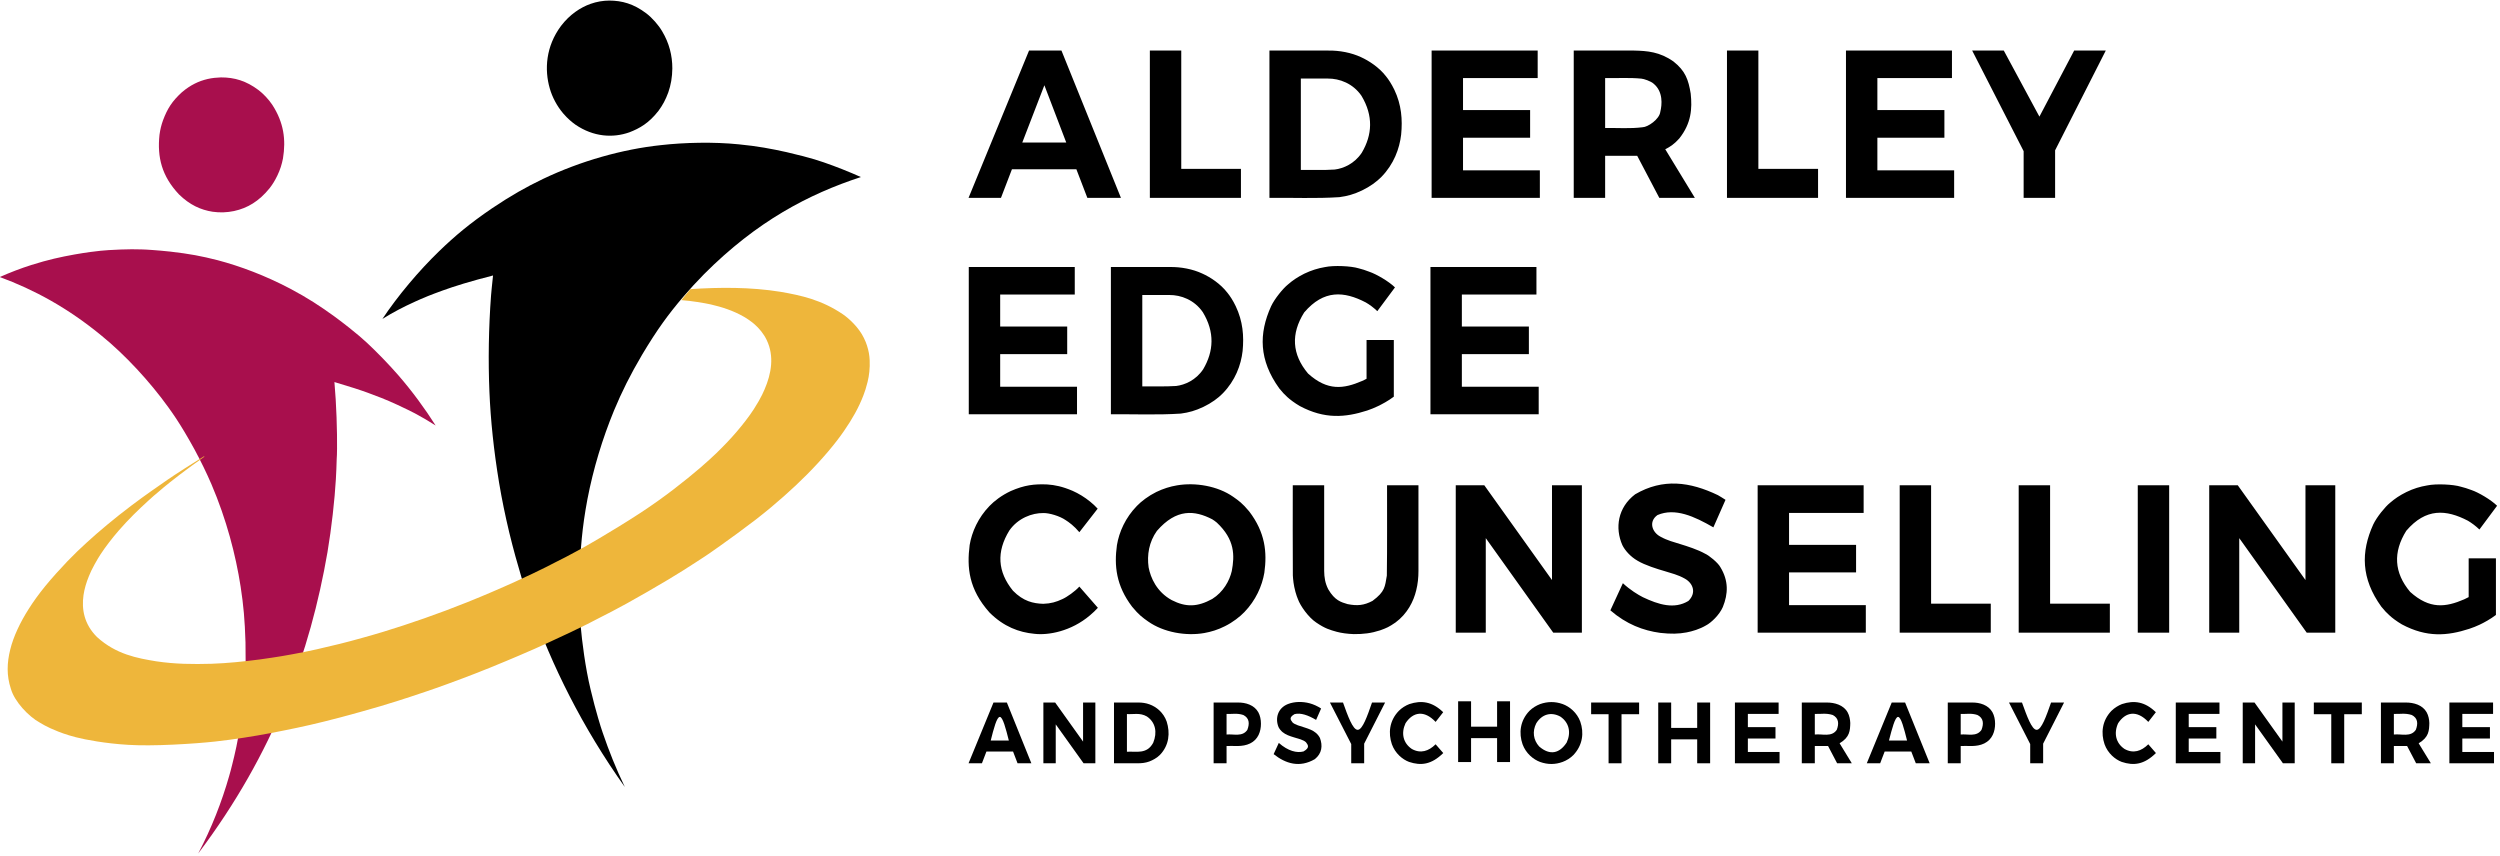 <?xml version="1.0" encoding="UTF-8" standalone="no"?>
<!DOCTYPE svg PUBLIC "-//W3C//DTD SVG 1.1//EN" "http://www.w3.org/Graphics/SVG/1.1/DTD/svg11.dtd">
<svg width="100%" height="100%" viewBox="0 0 812 278" version="1.1" xmlns="http://www.w3.org/2000/svg" xmlns:xlink="http://www.w3.org/1999/xlink" xml:space="preserve" xmlns:serif="http://www.serif.com/" style="fill-rule:evenodd;clip-rule:evenodd;stroke-linejoin:round;stroke-miterlimit:2;">
    <g transform="matrix(1,0,0,1,-20.63,-82.746)">
        <g transform="matrix(1.929,0,0,1.881,-372.541,-241.668)">
            <g transform="matrix(1.224,0,0,1.328,180.134,45.972)">
                <path d="M159.33,194.5L161.23,194.5L157.86,186.6L156.02,186.6L152.59,194.5L154.43,194.5L155.05,192.97L158.71,192.97L159.33,194.5ZM155.64,191.54C156.05,190 156.47,188.47 156.89,188.47C157.3,188.47 157.72,190 158.13,191.54L155.64,191.54"/>
            </g>
            <g transform="matrix(1.224,0,0,1.328,179.097,45.972)">
                <path d="M163.73,186.6L163.73,194.5L165.43,194.5L165.43,189.44L169.26,194.5L170.88,194.5L170.88,186.6L169.19,186.6L169.19,191.68L165.35,186.6L163.73,186.6"/>
            </g>
            <g transform="matrix(1.224,0,0,1.328,178.061,45.972)">
                <path d="M174.29,186.6L174.29,194.5L177.57,194.5C178.09,194.5 178.62,194.45 179.14,194.27C179.67,194.08 180.19,193.8 180.61,193.41C181.9,192.14 182.02,190.52 181.54,189.08C181.09,187.87 180.09,187.15 179.18,186.84C178.67,186.66 178.15,186.6 177.64,186.6L174.29,186.6ZM176.07,193L176.07,188.1C176.92,188.16 177.86,187.89 178.81,188.41C180.01,189.17 180.27,190.48 179.69,191.82C178.82,193.38 177.33,192.92 176.07,193"/>
            </g>
            <g transform="matrix(1.224,0,0,1.328,175.987,45.959)">
                <path d="M189.69,186.61L189.69,194.51L191.47,194.51L191.47,192.26C192.43,192.21 193.63,192.43 194.71,191.93C195.84,191.41 196.2,190.34 196.2,189.37C196.2,188.83 196.09,188.31 195.84,187.88C195.27,186.92 194.09,186.6 193.04,186.61L189.69,186.61ZM191.47,190.77L191.47,188.09C192.21,188.13 192.92,187.96 193.77,188.23C194.61,188.63 194.66,189.35 194.33,190.16C193.66,191.11 192.45,190.68 191.47,190.77"/>
            </g>
            <g transform="matrix(1.224,0,0,1.328,175.469,46.676)">
                <path d="M204.9,186.85C203.85,186.2 202.82,185.98 201.8,186C201.35,186.01 200.8,186.09 200.33,186.27C198.92,186.8 198.55,188.14 199.05,189.28C199.65,190.34 200.83,190.47 202.08,190.86C202.41,190.97 202.66,191.09 202.82,191.24C203.04,191.54 203.45,191.91 202.48,192.43C201.57,192.66 200.36,192.39 199.08,191.32L198.37,192.78C200.02,194.02 201.94,194.59 204.04,193.43C205.03,192.67 205.13,191.68 204.74,190.68C204.15,189.6 202.96,189.45 201.72,189.04C201.39,188.93 201.14,188.81 200.98,188.67C200.78,188.39 200.36,188.06 201.24,187.58C202.08,187.37 203.12,187.72 204.21,188.33L204.9,186.85"/>
            </g>
            <g transform="matrix(1.224,0,0,1.328,174.432,45.972)">
                <path d="M214.55,186.6L212.75,186.6C212.1,188.38 211.44,190.15 210.78,190.15C210.11,190.15 209.43,188.38 208.76,186.6L206.96,186.6L209.89,192L209.89,194.5L211.67,194.5L211.67,191.95L214.55,186.6"/>
            </g>
            <g transform="matrix(1.224,0,0,1.328,172.877,46.012)">
                <path d="M223.81,187.83C222.3,186.44 220.81,186.26 219.16,186.77C218.64,186.96 218.12,187.26 217.7,187.66C216.39,188.95 216.24,190.56 216.75,191.99C217.2,193.18 218.21,193.97 219.11,194.29C220.76,194.81 222.19,194.65 223.82,193.14L222.77,192C221.81,192.9 220.7,193.24 219.5,192.61C218.3,191.85 217.99,190.56 218.63,189.26C219.65,187.79 221.19,187.51 222.77,189.09L223.81,187.83"/>
            </g>
            <g transform="matrix(1.224,0,0,1.328,183.244,46.012)">
                <path d="M228.68,186.77C228.16,186.96 227.63,187.26 227.21,187.65C225.9,188.94 225.73,190.56 226.26,192C226.72,193.19 227.75,193.98 228.68,194.3C229.73,194.65 230.75,194.65 231.78,194.29C232.3,194.11 232.83,193.8 233.25,193.4C234.55,192.1 234.73,190.49 234.2,189.05C233.74,187.87 232.71,187.09 231.78,186.77C230.73,186.42 229.71,186.43 228.68,186.77ZM231.46,188.4C232.66,189.17 232.97,190.46 232.33,191.77C231.37,193.16 230.05,193.52 228.54,192.28C227.74,191.44 227.58,190.33 228.14,189.28C228.91,188.09 230.18,187.74 231.46,188.4"/>
            </g>
            <g transform="matrix(1.224,0,0,1.328,182.207,45.972)">
                <path d="M236.54,186.6L236.54,188.12L238.94,188.12L238.94,194.5L240.72,194.5L240.72,188.12L243.14,188.12L243.14,186.6L236.54,186.6"/>
            </g>
            <g transform="matrix(1.224,0,0,1.328,182.207,45.972)">
                <path d="M245.77,186.6L245.77,194.5L247.55,194.5L247.55,191.39L251.13,191.39L251.13,194.5L252.91,194.5L252.91,186.6L251.13,186.6L251.13,189.9L247.55,189.9L247.55,186.6L245.77,186.6"/>
            </g>
            <g transform="matrix(1.224,0,0,1.328,148.515,45.76)">
                <path d="M245.77,186.6L245.77,194.5L247.55,194.5L247.55,191.39L251.13,191.39L251.13,194.5L252.91,194.5L252.91,186.6L251.13,186.6L251.13,189.9L247.55,189.9L247.55,186.6L245.77,186.6"/>
            </g>
            <g transform="matrix(1.224,0,0,1.328,182.207,45.972)">
                <path d="M256.32,186.6L256.32,194.5L262.46,194.5L262.46,193.03L258.1,193.03L258.1,191.28L261.9,191.28L261.9,189.8L258.1,189.8L258.1,188.08L262.33,188.08L262.33,186.6L256.32,186.6"/>
            </g>
            <g transform="matrix(1.224,0,0,1.328,182.207,45.972)">
                <path d="M272.4,194.5L270.72,191.9C272.14,191.1 272.16,190.24 272.19,189.27C272.17,188.82 272.07,188.29 271.82,187.87C271.25,186.91 270.03,186.6 268.96,186.6L265.52,186.6L265.52,194.5L267.31,194.5L267.31,192.25L269.13,192.25L270.38,194.5L272.4,194.5ZM267.31,188.08C268.11,188.12 268.85,187.94 269.77,188.22C270.6,188.62 270.66,189.34 270.33,190.15C269.62,191.14 268.34,190.65 267.31,190.76L267.31,188.08"/>
            </g>
            <g transform="matrix(1.224,0,0,1.328,182.207,45.972)">
                <path d="M281.2,194.5L283.11,194.5L279.73,186.6L277.89,186.6L274.46,194.5L276.3,194.5L276.92,192.97L280.58,192.97L281.2,194.5ZM277.51,191.54C277.93,190 278.35,188.47 278.76,188.47C279.18,188.47 279.59,190 280,191.54L277.51,191.54"/>
            </g>
            <g transform="matrix(1.224,0,0,1.328,182.207,45.959)">
                <path d="M285.6,186.61L285.6,194.51L287.38,194.51L287.38,192.26C288.34,192.21 289.54,192.43 290.62,191.93C291.75,191.41 292.11,190.34 292.11,189.37C292.11,188.83 292,188.31 291.75,187.88C291.18,186.92 290,186.6 288.95,186.61L285.6,186.61ZM287.38,190.77L287.38,188.09C288.12,188.13 288.83,187.96 289.68,188.23C290.52,188.63 290.57,189.35 290.24,190.16C289.57,191.11 288.36,190.68 287.38,190.77"/>
            </g>
            <g transform="matrix(1.224,0,0,1.328,182.207,45.972)">
                <path d="M301.6,186.6L299.81,186.6C299.15,188.38 298.49,190.15 297.83,190.15C297.16,190.15 296.49,188.38 295.81,186.6L294.02,186.6L296.94,192L296.94,194.5L298.72,194.5L298.72,191.95L301.6,186.6"/>
            </g>
            <g transform="matrix(1.224,0,0,1.328,180.134,46.012)">
                <path d="M315.92,187.83C314.4,186.44 312.92,186.26 311.26,186.77C310.75,186.96 310.23,187.26 309.8,187.66C308.5,188.95 308.35,190.56 308.86,191.99C309.31,193.18 310.32,193.97 311.22,194.29C312.87,194.81 314.3,194.65 315.93,193.14L314.88,192C313.92,192.9 312.81,193.24 311.61,192.61C310.41,191.85 310.1,190.56 310.73,189.26C311.75,187.79 313.3,187.51 314.88,189.09L315.92,187.83"/>
            </g>
            <g transform="matrix(1.224,0,0,1.328,180.134,45.972)">
                <path d="M318.66,186.6L318.66,194.5L324.8,194.5L324.8,193.03L320.44,193.03L320.44,191.28L324.24,191.28L324.24,189.8L320.44,189.8L320.44,188.08L324.67,188.08L324.67,186.6L318.66,186.6"/>
            </g>
            <g transform="matrix(1.224,0,0,1.328,180.134,45.972)">
                <path d="M327.87,186.6L327.87,194.5L329.57,194.5L329.57,189.44L333.4,194.5L335.02,194.5L335.02,186.6L333.33,186.6L333.33,191.68L329.49,186.6L327.87,186.6"/>
            </g>
            <g transform="matrix(1.224,0,0,1.328,180.134,45.972)">
                <path d="M337.65,186.6L337.65,188.12L340.05,188.12L340.05,194.5L341.83,194.5L341.83,188.12L344.25,188.12L344.25,186.6L337.65,186.6"/>
            </g>
            <g transform="matrix(1.224,0,0,1.328,180.134,45.972)">
                <path d="M353.75,194.5L352.07,191.9C353.5,191.1 353.51,190.24 353.54,189.27C353.53,188.82 353.42,188.29 353.17,187.87C352.6,186.91 351.39,186.6 350.31,186.6L346.88,186.6L346.88,194.5L348.66,194.5L348.66,192.25L350.48,192.25L351.73,194.5L353.75,194.5ZM348.66,188.08C349.46,188.12 350.2,187.94 351.12,188.22C351.96,188.62 352.01,189.34 351.68,190.15C350.97,191.14 349.69,190.65 348.66,190.76L348.66,188.08"/>
            </g>
            <g transform="matrix(1.224,0,0,1.328,179.616,45.972)">
                <path d="M356.72,186.6L356.72,194.5L362.86,194.5L362.86,193.03L358.5,193.03L358.5,191.28L362.3,191.28L362.3,189.8L358.5,189.8L358.5,188.08L362.73,188.08L362.73,186.6L356.72,186.6"/>
            </g>
            <g transform="matrix(1.224,0,0,1.328,180.134,-164.186)">
                <path d="M173.55,279.23L165.37,260.08L160.91,260.08L152.59,279.23L157.05,279.23L158.56,275.51L167.42,275.51L168.93,279.23L173.55,279.23ZM159.98,272.04L166.03,272.04L163.02,264.59L159.98,272.04ZM177.53,279.23L190.06,279.23L190.06,275.46L181.85,275.46L181.85,260.08L177.53,260.08L177.53,279.23ZM193.98,279.23C197.19,279.2 200.39,279.34 203.61,279.14C204.72,279 205.62,278.76 206.71,278.27C207.8,277.78 208.76,277.11 209.38,276.51C211.08,274.87 211.88,272.84 212.1,271C212.3,269.06 212.15,267.13 211.16,265.17C210.76,264.4 210.37,263.84 210.01,263.42C209.06,262.26 207.66,261.4 206.56,260.93C205.24,260.35 203.61,260.06 202.11,260.08L193.98,260.08L193.98,279.23ZM198.3,275.6C199.85,275.58 201.4,275.65 202.96,275.55C204.16,275.41 205.67,274.8 206.68,273.37C208.14,271.04 208.29,268.56 206.64,265.96C205.47,264.35 203.62,263.71 202.02,263.72L198.3,263.72L198.3,275.6ZM216.29,279.23L231.18,279.23L231.18,275.65L220.61,275.65L220.61,271.41L229.84,271.41L229.84,267.82L220.61,267.82L220.61,263.66L230.88,263.66L230.88,260.08L216.29,260.08L216.29,279.23ZM248.43,272.91C249.07,272.61 249.63,272.28 250.36,271.51C252.02,269.53 252.15,267.64 251.93,265.67C251.62,263.89 251.21,262.73 249.56,261.5C247.67,260.24 245.96,260.12 244.16,260.08L235.84,260.08L235.84,279.23L240.16,279.23L240.16,273.76L244.57,273.76L247.61,279.23L252.5,279.23L248.43,272.91ZM240.16,263.66L240.16,270.15C241.88,270.12 243.58,270.26 245.31,270.05C246.02,270.04 247.63,269.02 247.75,268.04C247.99,267.12 248.16,265.42 246.82,264.38C246.45,264.06 245.47,263.75 245.14,263.73C243.56,263.58 241.82,263.68 240.16,263.66ZM256.92,279.23L269.45,279.23L269.45,275.46L261.24,275.46L261.24,260.08L256.92,260.08L256.92,279.23ZM273.29,279.23L288.17,279.23L288.17,275.65L277.61,275.65L277.61,271.41L286.83,271.41L286.83,267.82L277.61,267.82L277.61,263.66L287.87,263.66L287.87,260.08L273.29,260.08L273.29,279.23ZM304.68,260.08L299.9,268.67L295,260.08L290.65,260.08L297.73,273.16L297.73,279.23L302.06,279.23L302.06,273.05L309.03,260.08L304.68,260.08"/>
            </g>
            <g transform="matrix(1.224,0,0,1.328,180.134,-88.991)">
                <path d="M152.62,250.75L167.51,250.75L167.51,247.17L156.94,247.17L156.94,242.93L166.16,242.93L166.16,239.34L156.94,239.34L156.94,235.18L167.2,235.18L167.2,231.6L152.62,231.6L152.62,250.75ZM172.17,250.75C175.38,250.72 178.58,250.86 181.79,250.66C182.9,250.52 183.8,250.28 184.89,249.79C185.99,249.3 186.95,248.63 187.56,248.03C189.27,246.38 190.07,244.36 190.29,242.52C190.49,240.58 190.33,238.65 189.34,236.69C188.95,235.92 188.55,235.36 188.19,234.94C187.24,233.78 185.85,232.92 184.74,232.45C183.43,231.87 181.8,231.58 180.29,231.6L172.17,231.6L172.17,250.75ZM176.49,247.12C178.04,247.1 179.59,247.17 181.15,247.07C182.35,246.93 183.86,246.32 184.87,244.89C186.32,242.56 186.48,240.08 184.82,237.48C183.65,235.87 181.81,235.23 180.21,235.24L176.49,235.24L176.49,247.12ZM206.72,246.42C204.19,247.45 201.98,247.75 199.29,245.45C197.07,242.95 196.91,240.29 198.76,237.51C201.46,234.52 204.25,234.74 207.24,236.21C207.77,236.5 208.3,236.87 208.82,237.34L211.25,234.25C210.38,233.45 208.67,232.52 207.73,232.22C207.06,231.98 206.83,231.91 206.25,231.77C205.22,231.47 202.85,231.36 201.62,231.61C200.67,231.76 199.74,232.03 198.77,232.47C197.85,232.91 197.18,233.33 196.52,233.88C195.86,234.38 194.7,235.71 194.21,236.7C192.5,240.26 192.53,243.71 195.33,247.38C195.72,247.85 196.12,248.24 196.44,248.51C196.77,248.8 197.43,249.28 198.16,249.68C201.57,251.4 204.41,251.18 207.43,250.26C208.03,250.06 208.32,249.95 208.84,249.72C209.45,249.45 210.34,249 211.09,248.46L211.09,241.09L207.34,241.09L207.34,246.13C207.14,246.24 206.93,246.33 206.72,246.42ZM216.13,250.75L231.02,250.75L231.02,247.17L220.45,247.17L220.45,242.93L229.67,242.93L229.67,239.34L220.45,239.34L220.45,235.18L230.71,235.18L230.71,231.6L216.13,231.6L216.13,250.75"/>
            </g>
            <g transform="matrix(1.224,0,0,1.328,180.134,-14.513)">
                <path d="M169.31,206.02C168.54,205.43 167.73,204.97 166.9,204.62C165.48,204.05 164.47,203.86 163.41,203.79C161.64,203.72 160.3,203.86 158.39,204.65C157.11,205.22 156.12,205.95 155.47,206.59C153.92,208.1 153.04,209.96 152.74,211.67C152.35,214.59 152.6,217.39 155.47,220.44C157.43,222.29 159.53,223.02 161.64,223.21C163.57,223.43 166.7,222.89 169.29,220.81C169.68,220.5 170.04,220.18 170.38,219.83L167.83,217.07C167.27,217.67 166.12,218.44 165.49,218.7C164.66,219.07 163.92,219.28 162.87,219.31C161.48,219.27 160.13,218.99 158.7,217.61C156.57,215.14 156.41,212.53 158.2,209.78C159.4,208.16 161.34,207.49 162.88,207.51C163.67,207.49 165.13,207.89 165.95,208.43C166.39,208.69 167.14,209.21 167.83,210L170.35,206.94C170.03,206.61 169.68,206.3 169.31,206.02ZM178.42,204.77C177.33,205.28 176.36,205.98 175.75,206.58C174.18,208.1 173.3,209.96 173,211.69C172.61,214.35 172.88,216.94 175.09,219.69C176.03,220.77 176.55,221.11 177.28,221.6C179.42,223.03 182.51,223.53 185.02,223.11C185.97,222.95 186.9,222.68 187.86,222.22C188.95,221.71 189.92,220.99 190.53,220.39C192.09,218.87 192.97,217 193.28,215.27C193.67,212.61 193.41,210.04 191.19,207.29C190.25,206.22 189.72,205.88 189,205.4C186.86,203.98 183.77,203.5 181.26,203.91C180.31,204.06 179.39,204.33 178.42,204.77ZM186.11,208.32C183.69,207.14 181.19,206.9 178.5,209.83C177.41,211.27 177.12,212.96 177.36,214.57C177.63,215.92 178.47,217.76 180.54,218.83C182.5,219.78 184.09,219.73 186.11,218.68C187.64,217.78 188.49,216.31 188.8,215.05C189.2,213.03 189.24,210.96 186.74,208.75C186.54,208.59 186.33,208.45 186.11,208.32ZM197.19,203.9C197.19,207.81 197.17,211.71 197.2,215.61C197.24,216.2 197.29,216.82 197.56,217.77C197.73,218.32 197.75,218.35 197.9,218.71C198.22,219.56 199.34,221.07 200.41,221.74C201.63,222.53 202.3,222.7 203.24,222.95C203.86,223.11 204.69,223.22 205.58,223.25C206.9,223.26 207.97,223.14 209.21,222.76C210.14,222.44 210.42,222.32 211.32,221.74C212.96,220.6 213.81,218.98 214.17,217.56C214.39,216.73 214.48,215.89 214.48,215.04L214.48,203.9L210.16,203.9C210.15,207.82 210.19,211.73 210.13,215.65C209.86,217.09 209.91,217.7 208.16,218.93C206.98,219.52 206.07,219.6 204.73,219.35C203.84,219.1 202.97,218.88 202.07,217.42C201.64,216.63 201.52,215.87 201.51,215.04L201.51,203.9L197.19,203.9ZM219.61,223.06L223.74,223.06L223.74,210.77L233.02,223.06L236.96,223.06L236.96,203.9L232.85,203.9L232.85,216.22L223.54,203.9L219.61,203.9L219.61,223.06ZM255.67,205.18C251.85,203.45 248.12,202.95 244.29,205.07C241.89,206.79 241.49,209.46 242.53,211.68C242.87,212.34 243.62,213.17 244.62,213.71C245.62,214.28 247.34,214.79 248.38,215.07C249.26,215.33 250.17,215.53 251.11,216.03C252.3,216.65 252.73,217.92 251.61,218.94C249.67,220.05 247.51,219.42 245.35,218.45C244.7,218.14 243.6,217.51 242.6,216.63L240.88,220.16C243.09,221.97 245.4,222.79 247.74,223.09C249.22,223.25 250.29,223.22 251.36,223.03C252.14,222.89 253.16,222.61 254.05,222.11C254.72,221.79 255.88,220.76 256.35,219.73C257.09,218.01 257.16,216.32 256.01,214.54C255.68,213.96 254.43,213 253.9,212.79C252.91,212.26 251.47,211.83 250.51,211.55C249.63,211.29 248.72,211.08 247.77,210.58C246.6,210 246.11,208.61 247.36,207.77C249.78,206.79 252.43,207.94 255.05,209.37L256.72,205.79C256.37,205.58 256.03,205.37 255.67,205.18ZM261.14,223.06L276.02,223.06L276.02,219.48L265.46,219.48L265.46,215.23L274.68,215.23L274.68,211.65L265.46,211.65L265.46,207.49L275.72,207.49L275.72,203.9L261.14,203.9L261.14,223.06ZM280.68,223.06L293.21,223.06L293.21,219.29L285,219.29L285,203.9L280.68,203.9L280.68,223.06ZM297.05,223.06L309.59,223.06L309.59,219.29L301.37,219.29L301.37,203.9L297.05,203.9L297.05,223.06ZM313.43,223.06L317.75,223.06L317.75,203.9L313.43,203.9L313.43,223.06ZM323.26,223.06L327.39,223.06L327.39,210.77L336.67,223.06L340.6,223.06L340.6,203.9L336.5,203.9L336.5,216.22L327.19,203.9L323.26,203.9L323.26,223.06ZM358.33,218.73C355.8,219.76 353.59,220.05 350.9,217.76C348.68,215.26 348.52,212.6 350.37,209.81C353.07,206.83 355.86,207.04 358.85,208.51C359.38,208.81 359.91,209.18 360.43,209.65L362.86,206.56C361.99,205.76 360.28,204.82 359.34,204.52C358.67,204.29 358.44,204.22 357.86,204.08C356.83,203.78 354.46,203.67 353.23,203.92C352.28,204.07 351.35,204.33 350.38,204.78C349.46,205.21 348.79,205.64 348.13,206.18C347.47,206.68 346.31,208.02 345.82,209C344.11,212.57 344.14,216.02 346.94,219.69C347.33,220.15 347.73,220.55 348.05,220.81C348.38,221.11 349.03,221.58 349.77,221.99C353.18,223.71 356.02,223.49 359.04,222.56C359.64,222.36 359.93,222.26 360.45,222.03C361.06,221.76 361.95,221.3 362.7,220.76L362.7,213.4L358.95,213.4L358.95,218.44C358.75,218.54 358.54,218.64 358.33,218.73"/>
            </g>
        </g>
        <g transform="matrix(1.61,0,0,1.728,-253.592,-339.438)">
            <path d="M237.79,316.13C237.99,318.33 238.14,320.51 238.22,322.72C238.27,323.84 238.3,324.96 238.31,325.99C238.33,327.03 238.33,327.96 238.32,328.59C238.31,329.72 238.29,330.02 238.25,330.61C238.22,331.85 238.16,333.09 238.08,334.42C237.85,338.18 237.21,343.58 236.39,348.11C232.91,366.86 225.68,385.74 210.31,404.74C213.02,399.96 215.09,394.97 216.54,390.23C216.74,389.58 216.94,388.91 217.18,387.99C217.43,387.08 217.73,385.91 218.01,384.67C218.29,383.43 218.54,382.13 218.78,380.74C219.01,379.35 219.22,377.87 219.37,376.68C219.65,374.44 219.74,373.13 219.81,371.57C219.88,370.09 219.91,367.59 219.85,365.08C219.71,360.78 219.45,358.15 218.87,354.59C217.87,348.59 216.01,341.94 212.98,335.34C211.94,333.1 210.87,331.06 209.58,328.82C208.91,327.67 208.18,326.5 207.57,325.54C206.31,323.58 205.47,322.41 204.28,320.87C200.53,316.01 195.53,310.99 190.83,307.43C183.96,302.16 177.18,298.76 170.28,296.39C172.38,295.52 174.52,294.76 176.64,294.13C180.12,293.11 182.48,292.64 185.37,292.15C186.46,291.97 187.64,291.8 188.5,291.69C190.45,291.45 190.96,291.42 192.25,291.33C192.95,291.29 193.8,291.25 194.65,291.22C196.21,291.17 197.65,291.15 198.91,291.2C199.49,291.22 200.09,291.24 201.07,291.31C202.05,291.38 203.42,291.48 204.66,291.61C208.66,292.04 210.93,292.45 214.2,293.22C218.82,294.36 223.76,296.08 228.87,298.58C232.41,300.33 234.81,301.8 237.73,303.76C238.8,304.49 239.93,305.3 240.77,305.92C242.53,307.22 243.23,307.8 244.42,308.81C246.33,310.46 248.94,312.98 250.67,314.84C253.47,317.84 256.06,321.14 258.21,324.3C256.82,323.47 255.34,322.66 254.04,322.02C253.42,321.71 251.93,321.03 250.49,320.41C248.06,319.36 246.37,318.78 244.51,318.14C243.79,317.9 242.98,317.63 241.84,317.29C240.71,316.95 239.25,316.53 237.79,316.13" style="fill:rgb(168,15,77);"/>
        </g>
        <g transform="matrix(1.61,0,0,1.728,-253.592,-603.047)">
            <path d="M214.89,411.42C217.65,411.41 220.01,412.08 222.46,413.79C223.41,414.45 224.56,415.57 225.29,416.62C227.56,419.91 228.04,423.11 227.41,426.66C227.18,427.74 226.86,428.75 226.26,429.9C225.75,430.88 225.29,431.55 224.73,432.23C223.63,433.5 222.5,434.43 221.34,435.11C219.09,436.44 216.16,437.07 213.21,436.67C210.85,436.33 208.61,435.4 206.43,433.41C202.95,429.97 202.02,426.42 202.5,422.21C202.65,421.18 202.87,420.38 203.2,419.51C204.11,417.25 205.04,415.9 207.03,414.2C208.77,412.83 210.43,412.11 212.21,411.72C213.1,411.53 214.06,411.44 214.89,411.42" style="fill:rgb(168,15,77);"/>
        </g>
        <g transform="matrix(1.61,0,0,1.728,-253.592,-652.594)">
            <path d="M293.26,425.65C295.77,425.67 298.11,426.22 300.73,428.07C301.87,428.88 303.17,430.24 303.91,431.43C305.34,433.66 305.96,435.99 305.96,438.4C305.94,440.07 305.67,441.51 305.14,442.92C304.6,444.3 304,445.32 303.17,446.37C301.22,448.71 299.34,449.68 297.28,450.42C293.97,451.51 290.05,451.29 286.42,448.98C285.74,448.53 284.86,447.86 283.95,446.87C282.7,445.51 281.72,443.78 281.23,442.15C280.14,438.64 280.42,434.27 283.5,430.42C285.26,428.26 287.44,426.94 289.46,426.27C290.71,425.86 291.97,425.66 293.26,425.65"/>
        </g>
        <g transform="matrix(1.61,0,0,1.728,-253.592,-395.912)">
            <path d="M269.79,328.78C267.68,329.28 265.59,329.82 263.88,330.3C262.17,330.78 260.84,331.2 259.64,331.6C258.44,332 257.37,332.39 256.66,332.65C255.29,333.17 254.92,333.34 254.07,333.69C251.72,334.68 249.62,335.7 247.47,336.95C250.55,332.64 254.76,327.96 258.9,324.23C260.49,322.79 262.19,321.37 263.73,320.2C265.35,318.96 267.4,317.54 269.58,316.16C273.42,313.76 276.41,312.18 279.88,310.63C287.44,307.27 295.92,305.04 303.66,304.28C308.39,303.78 314.31,303.65 319.38,304.13C323.2,304.48 325.87,304.95 329.02,305.6C330.19,305.85 331.42,306.13 332.35,306.36C334.31,306.84 335.16,307.09 336.52,307.52C338.95,308.3 341.65,309.3 344,310.28C333.48,313.48 323.01,318.58 312.36,328.53C310.87,329.94 309.53,331.3 308.16,332.79C306.69,334.39 305.24,336.09 304.05,337.65C302.78,339.29 301.32,341.4 299.89,343.63C297.42,347.54 295.79,350.61 294.21,354.13C291.86,359.44 290.01,365.12 288.83,370.84C288.27,373.63 287.94,375.86 287.7,378.14C287.58,379.31 287.46,380.61 287.37,382.04C287.28,383.47 287.21,385.03 287.18,386.21C287.12,388.63 287.15,389.6 287.21,391.21C287.25,392.04 287.3,392.96 287.45,394.5C287.74,397.61 288.41,402.5 289.46,406.56C289.97,408.6 290.56,410.59 290.98,411.94C291.4,413.29 291.65,414 291.91,414.71C293.17,418.16 294.61,421.51 296.38,424.93C287.8,413.7 281.64,402.1 277.39,390.84C276.81,389.32 276.25,387.78 275.51,385.48C274.77,383.19 273.85,380.13 273.05,377.05C272.26,373.97 271.57,370.86 271.01,367.74C269.93,361.63 269.3,356.01 269.06,350.61C268.8,344.9 268.9,338.55 269.39,332.52C269.42,332.19 269.45,331.82 269.52,331.19C269.59,330.56 269.68,329.67 269.79,328.78"/>
        </g>
        <g transform="matrix(1.61,0,0,1.728,-252.592,-362.242)">
            <path d="M344.61,322.47C344.95,323.46 345.1,324.26 345.15,325.21C345.22,326.77 345.05,328.07 344.73,329.3C344.45,330.37 344.15,331.21 343.88,331.85C342.95,334.11 341.66,336.25 339.98,338.51C338.29,340.82 335.56,343.85 332.49,346.72C330.99,348.13 329.5,349.43 327.86,350.78C326.22,352.14 324.41,353.56 322.09,355.24C319.76,356.91 316.9,358.84 315.09,360.04C313.27,361.25 312.49,361.74 311.94,362.08C310.95,362.69 310.58,362.91 310.01,363.25C309.22,363.73 308.43,364.2 307.55,364.72C306.67,365.23 305.69,365.8 304.49,366.47C303.29,367.14 301.86,367.92 300.39,368.71C298.92,369.5 297.4,370.3 296.16,370.94C293.83,372.13 292.32,372.86 290.61,373.66C289.82,374.05 289.03,374.42 288.13,374.85C287.23,375.27 286.21,375.74 284.78,376.37C283.35,377 281.51,377.8 280.26,378.33C279,378.87 278.33,379.15 277.56,379.47C276.78,379.78 275.91,380.14 274.39,380.75C272.87,381.35 270.7,382.21 268.6,383C266.49,383.8 264.44,384.53 262.99,385.04C261.54,385.55 260.68,385.85 259.92,386.1C258.25,386.67 257.16,387.02 255.75,387.47C254.98,387.71 254.12,387.99 252.64,388.44C251.17,388.89 249.09,389.52 246.54,390.23C243.98,390.93 240.96,391.72 238.45,392.34C233.57,393.54 230.57,394.15 227.04,394.81C223.54,395.48 219.75,396.1 216.05,396.56C214.16,396.8 212.25,397.01 209.4,397.21C206.55,397.41 202.75,397.6 199.69,397.61C196.63,397.63 194.31,397.47 192.22,397.25C190.13,397.03 188.28,396.75 186.86,396.48C185.44,396.21 184.46,395.97 183.63,395.73C182.8,395.49 182.11,395.27 181.49,395.04C180.86,394.81 180.29,394.58 179.89,394.41C178.92,393.99 178.47,393.75 177.75,393.35C175.46,392.19 172.62,389.37 171.9,386.99C171.01,384.5 171.1,382.11 171.77,379.6C172.41,377.18 173.75,374.52 175.52,371.94C176.39,370.66 177.44,369.28 178.81,367.71C180.19,366.14 181.89,364.39 183.32,363C184.75,361.62 185.91,360.59 187.16,359.53C189.56,357.47 192.94,354.84 196.16,352.58C197.72,351.48 199.1,350.56 200.07,349.92C201.84,348.75 202.49,348.33 203.52,347.68C203.97,347.39 204.42,347.11 204.94,346.79C205.47,346.47 206.06,346.1 207.06,345.51C208.06,344.91 209.46,344.09 210.87,343.27L210.94,343.36C210.05,343.95 209.16,344.54 208.53,344.96C207.9,345.39 207.52,345.65 207.18,345.89C206.84,346.12 206.55,346.32 205.99,346.72C205.43,347.13 204.6,347.72 203.99,348.17C202.9,348.98 202.41,349.37 201.74,349.91C201.02,350.46 200.49,350.89 199.76,351.51C197.58,353.36 195.69,355.07 193.61,357.29C192.31,358.7 191.02,360.24 189.99,361.71C189.41,362.52 188.13,364.59 187.64,365.81C187.12,366.98 186.72,368.25 186.55,369.38C186.15,372.01 186.65,374.83 189.28,377.26C193.11,380.51 197.37,381.23 201.23,381.82C205.07,382.35 208.53,382.38 212.39,382.28C215.69,382.17 218.68,381.88 222.09,381.47C222.81,381.38 223.52,381.29 224.61,381.13C225.7,380.98 227.16,380.76 228.7,380.49C230.24,380.23 231.85,379.93 233.57,379.57C235.28,379.21 237.09,378.8 238.24,378.54C239.39,378.27 239.88,378.15 240.45,378.01C241.01,377.87 241.65,377.71 242.72,377.43C243.79,377.16 245.3,376.76 247.03,376.27C252.27,374.78 258.26,372.85 264.02,370.69C265.84,370.01 267.58,369.33 268.8,368.84C270.02,368.35 270.72,368.07 271.35,367.81C271.97,367.56 272.51,367.33 273.51,366.91C274.52,366.48 275.99,365.84 277.14,365.34C279.24,364.41 280.42,363.85 281.84,363.16C282.47,362.87 283.09,362.58 283.79,362.24C284.48,361.9 285.26,361.52 286.26,361.01C287.27,360.5 288.51,359.86 290.7,358.65C292.89,357.44 296.03,355.67 298.7,354.04C301.37,352.42 303.56,350.94 305.6,349.49C307.63,348.04 309.51,346.61 310.95,345.46C312.39,344.3 313.4,343.43 314.26,342.66C315.96,341.11 317.07,340.02 318.36,338.62C319.54,337.33 320.85,335.77 321.77,334.44C322.19,333.83 322.54,333.27 322.78,332.89C323.39,331.88 323.58,331.48 323.95,330.7C325.31,327.77 325.95,324.46 324.37,321.42C323.77,320.25 322.89,319.26 321.86,318.42C321.42,318.05 320.34,317.34 319.79,317.06C317.58,315.88 315.32,315.22 313.1,314.74C311.8,314.47 309.24,314.07 307.16,313.93C307.76,313.23 308.35,312.56 309,311.86C314.89,311.5 321.13,311.46 327.12,312.36C331.39,313.04 335.48,313.9 339.73,316.58C341,317.38 343.01,319.13 343.98,321.04C344.29,321.61 344.44,322 344.61,322.47" style="fill:rgb(238,182,59);"/>
        </g>
    </g>
</svg>
